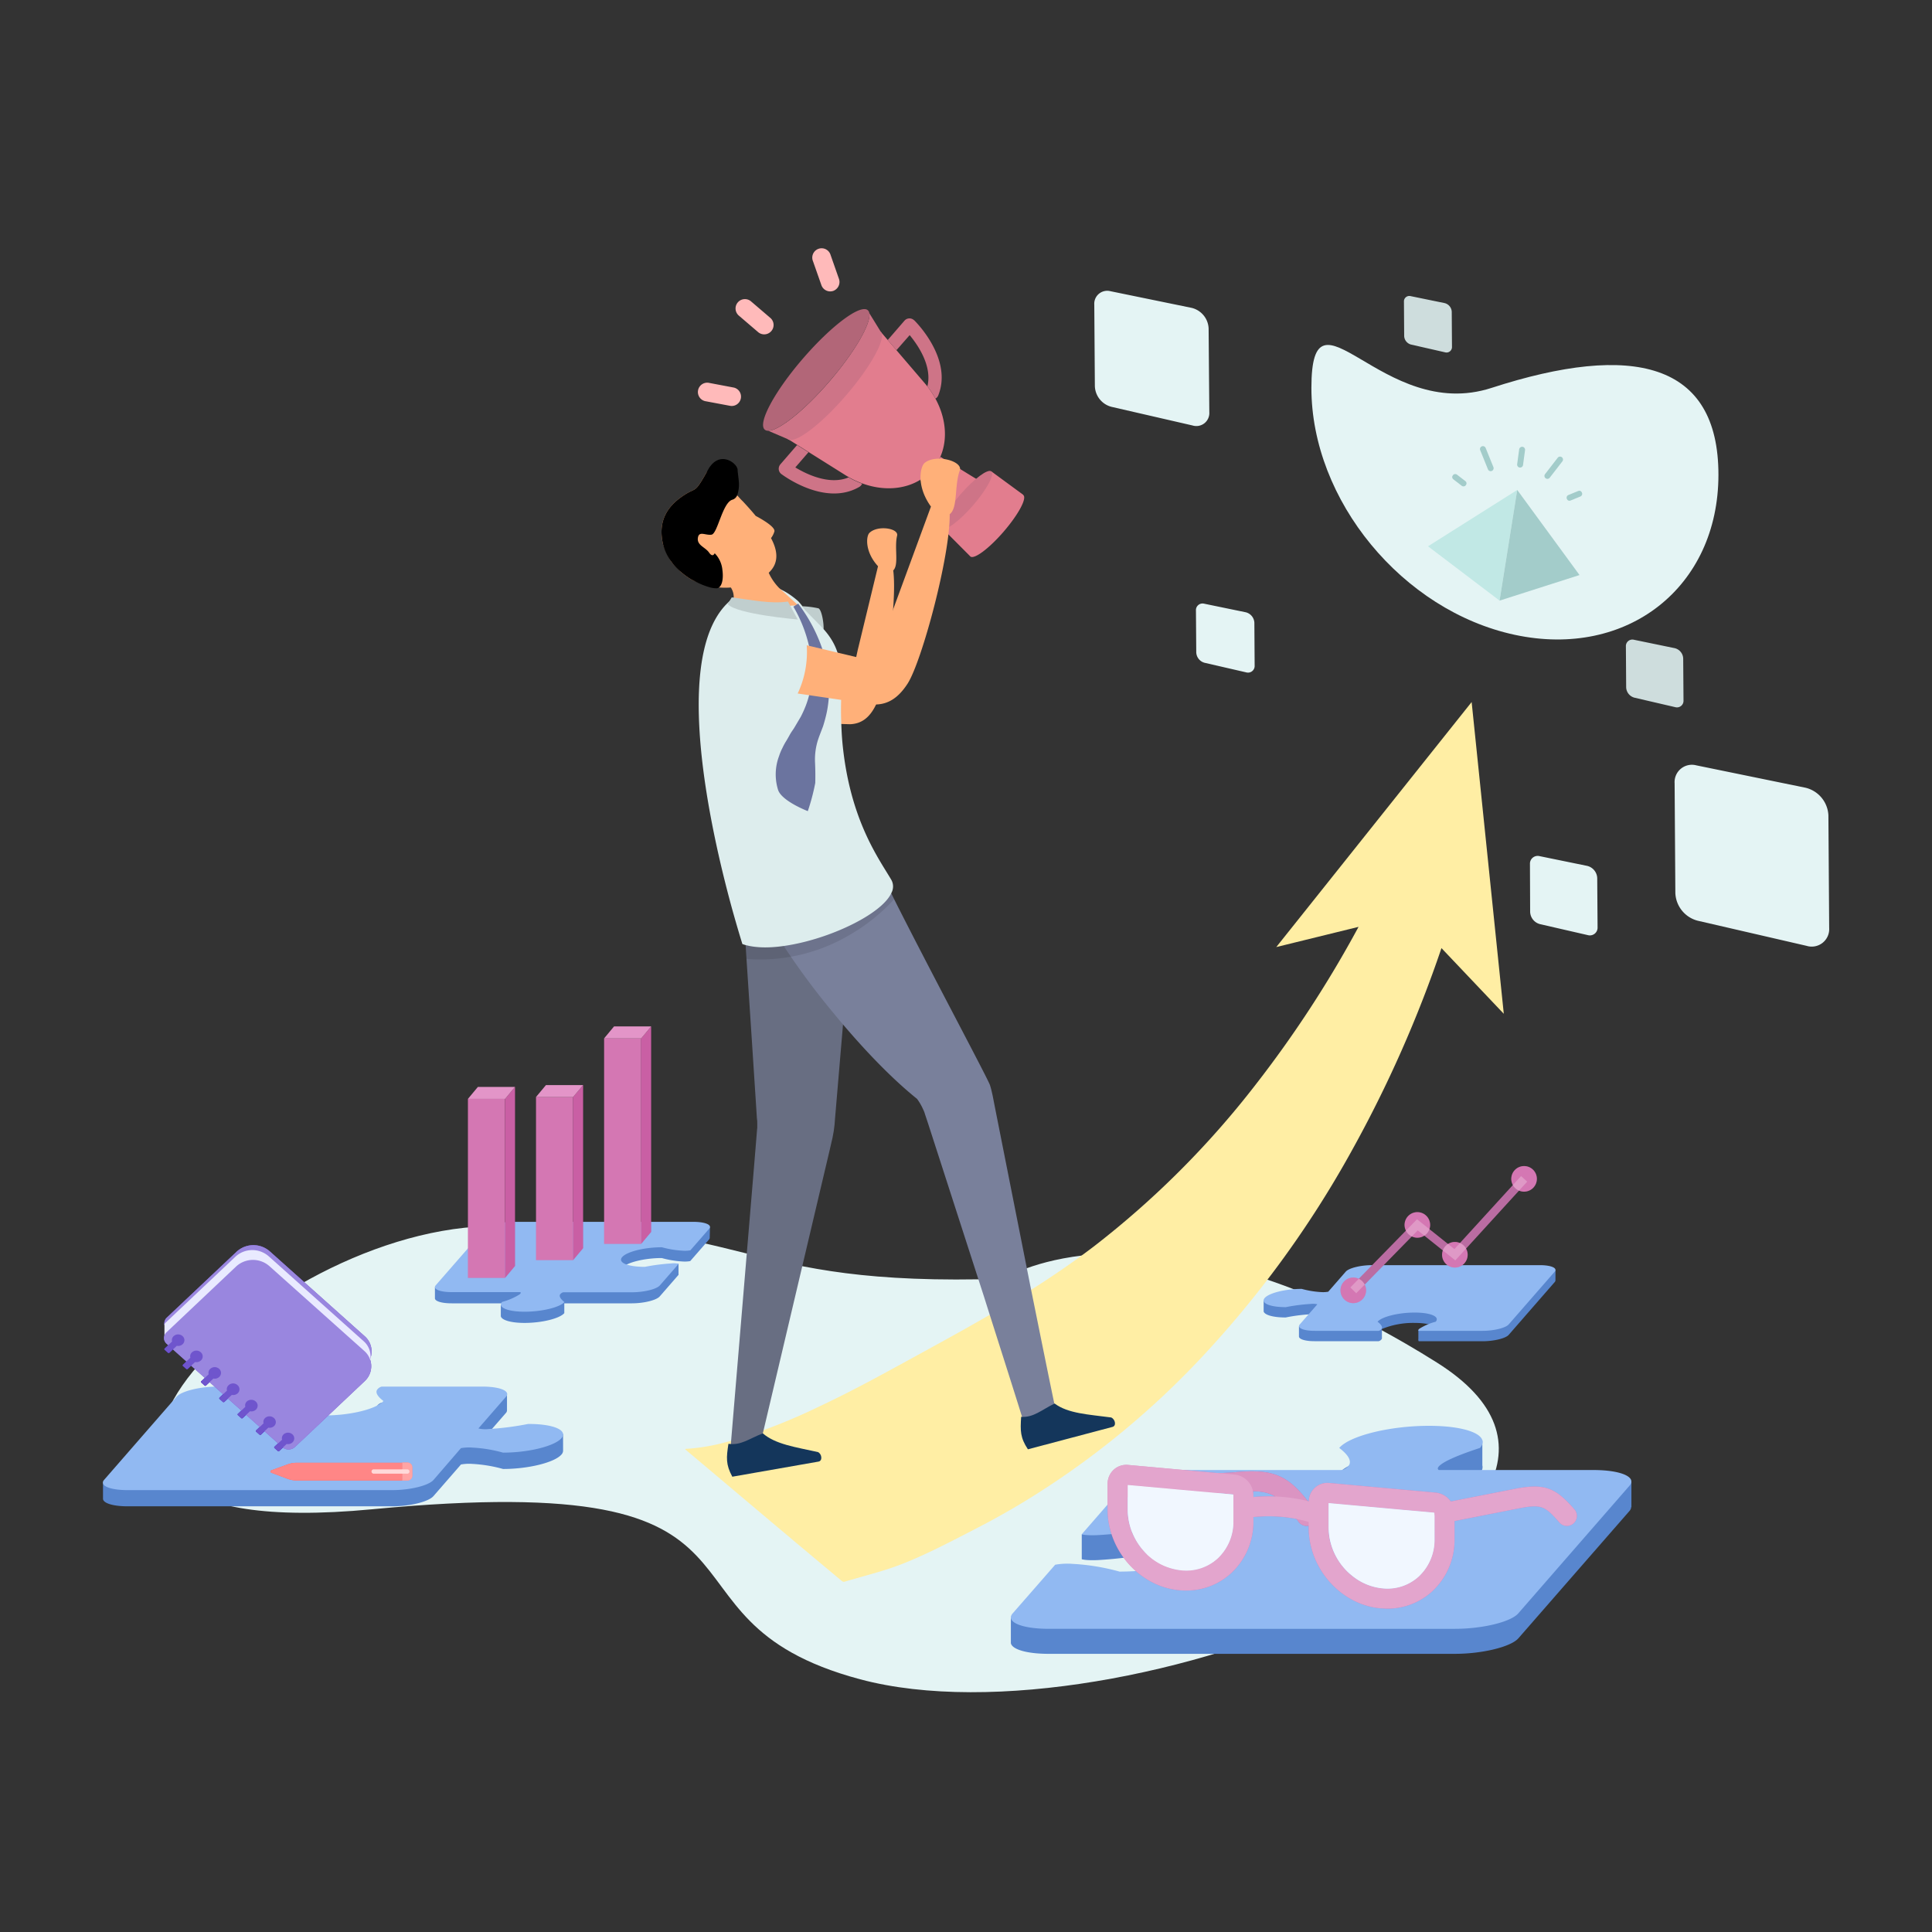 <svg id="Layer_1" data-name="Layer 1" xmlns="http://www.w3.org/2000/svg" viewBox="0 0 500 500"><rect x="0" y="0" width="500" height="500" fill="#333333" stroke="none"/><defs><style>.cls-1{fill:#e4f4f4;}.cls-2{fill:#5886ce;}.cls-3{fill:#91b9f2;}.cls-4{fill:#c64a9a;}.cls-5{fill:#b72985;}.cls-6{fill:#d972b5;}.cls-7{opacity:0.25;}.cls-8{fill:#fff;}.cls-9{fill:#a33b83;}.cls-10{fill:#e3eeff;}.cls-11{opacity:0.5;}.cls-12{fill:#775dd4;}.cls-13{fill:#e1e3ff;}.cls-14{fill:#ff5e5d;}.cls-15{fill:#ff8686;}.cls-16{fill:#fcc;}.cls-17{fill:#cedddd;}.cls-18{fill:#ffeea4;}.cls-19{fill:#ffb079;}.cls-20{fill:#c1e8e5;}.cls-21{fill:#a3ccca;}.cls-22{fill:#2b51ec;}.cls-23{fill:#83a7e1;}.cls-24{fill:#e27d8e;}.cls-25{fill:#c0cece;}.cls-26{fill:#ce7487;}.cls-27{fill:#b26678;}.cls-28{fill:#ffbaba;}.cls-29{fill:#686e82;}.cls-30{fill:#79809b;}.cls-31{fill:#ddeded;}.cls-32{fill:#14365b;}.cls-33{fill:#6b749f;}.cls-34{opacity:0.1;}.cls-35{fill:#3f1cbc;}</style></defs><title>Second_Fold</title><path class="cls-1" d="M222.61,434.6c-58.86-15.74-12-54.88-126.32-44C-13.08,401,64.9,319.08,126,317.35c70.23-2,62.86,15.88,133.8,13.58,0,0,7.83-5.05,23.25-6.3,17.39-1.4,44.45,2.05,80.76,23.12,2.65,1.53,5.33,3.16,8.08,4.89C436.16,393.1,290.5,452.73,222.61,434.6Z"/><path class="cls-2" d="M183.74,317.45l-2.08,1.76a13.35,13.35,0,0,0-2.26-.18H132.8c-3.15,0-6.41.8-7.26,1.79l-11.08,12.72-1.9-.5V336h0c0,.75,1.72,1.3,4.33,1.3h15.14l-2.42.47v2.85h0c.17,1,2.56,1.75,6.15,1.75,4.47,0,9.06-1.13,10.28-2.53v-2.54h17.45c3.14,0,6.39-.8,7.25-1.79l4.86-5.58V327l-2.62.47-.81,2.4c-1.27.13-3,.36-5.33.78-4.47,0-7.08-1.13-5.86-2.53s5.81-2.54,10.28-2.54a25.43,25.43,0,0,0,5.37.89,7.93,7.93,0,0,0,2-.1l4.86-5.58a.72.72,0,0,0,.19-.45h0Zm-49.3,20.42a7.93,7.93,0,0,1-1.83.95v-1.56h2S135,337.42,134.44,337.87Z"/><path class="cls-3" d="M135.79,339.47c-4.46,0-7.08-1.13-5.86-2.53a16.55,16.55,0,0,0,4.51-1.93c.58-.45.21-.61.21-.61H116.92c-3.15,0-5-.8-4.14-1.79L125.54,318c.85-1,4.11-1.79,7.26-1.79h46.6c3.13,0,5,.8,4.13,1.79l-4.86,5.58a7.93,7.93,0,0,1-2,.1,25.43,25.43,0,0,1-5.37-.89c-4.47,0-9.06,1.13-10.28,2.54s1.39,2.53,5.86,2.53a52.29,52.29,0,0,1,6.92-.89,5.28,5.28,0,0,1,1.84.1l-4.86,5.58c-.86,1-4.11,1.79-7.25,1.79H145.77a1.39,1.39,0,0,0-.85.61c-.19.39,0,1,1.15,1.93C144.85,338.34,140.26,339.47,135.79,339.47Z"/><rect class="cls-4" x="156.35" y="268.73" width="9.59" height="53.18"/><polygon class="cls-5" points="165.94 321.9 168.51 318.82 168.51 265.64 165.94 268.73 165.94 321.9"/><polygon class="cls-6" points="158.92 265.64 156.35 268.73 165.94 268.73 168.51 265.64 158.92 265.64"/><rect class="cls-4" x="138.73" y="283.9" width="9.59" height="42.21"/><polygon class="cls-5" points="148.32 326.11 150.9 323.03 150.9 280.82 148.32 283.9 148.32 326.11"/><polygon class="cls-6" points="141.3 280.82 138.73 283.9 148.32 283.9 150.9 280.82 141.3 280.82"/><rect class="cls-4" x="121.11" y="284.39" width="9.59" height="46.32"/><polygon class="cls-5" points="130.71 330.71 133.28 327.63 133.28 281.3 130.71 284.39 130.71 330.71"/><polygon class="cls-6" points="123.68 281.3 121.11 284.39 130.71 284.39 133.28 281.3 123.68 281.3"/><g class="cls-7"><rect class="cls-8" x="156.35" y="268.73" width="9.59" height="53.18"/><polygon class="cls-8" points="165.94 321.9 168.51 318.82 168.51 265.64 165.94 268.73 165.94 321.9"/><polygon class="cls-8" points="158.92 265.64 156.35 268.73 165.94 268.73 168.51 265.64 158.92 265.64"/><rect class="cls-8" x="138.73" y="283.9" width="9.59" height="42.21"/><polygon class="cls-8" points="148.32 326.11 150.9 323.03 150.9 280.82 148.32 283.9 148.32 326.11"/><polygon class="cls-8" points="141.3 280.82 138.73 283.9 148.32 283.9 150.9 280.82 141.3 280.82"/><rect class="cls-8" x="121.11" y="284.39" width="9.59" height="46.32"/><polygon class="cls-8" points="130.71 330.71 133.28 327.63 133.28 281.3 130.71 284.39 130.71 330.71"/><polygon class="cls-8" points="123.68 281.3 121.11 284.39 130.71 284.39 133.28 281.3 123.68 281.3"/></g><path class="cls-2" d="M402.56,328.68h-2.35l-.3,1.48c-.43,0-.88-.07-1.39-.07H355.07c-2.94,0-6,.75-6.78,1.67l-4.53,5.2a7.21,7.21,0,0,1-1.87.09,23.24,23.24,0,0,1-5-.83,25.11,25.11,0,0,0-6.11.75l-.21-.69-3.54.29v2.85h0c.28.9,2.46,1.54,5.7,1.54a45.56,45.56,0,0,1,6.45-.83,4.91,4.91,0,0,1,1.72.09l-2.52,2.88-2.21.13v2.65h0c0,.7,1.6,1.22,4,1.22H356.8a1.3,1.3,0,0,0,.79-.57.58.58,0,0,0,.05-.14h0a.81.81,0,0,0,0-.27v-2.18a21.25,21.25,0,0,1,8.46-1.57c2.53,0,4.42.39,5.26,1l-4.29.9v2.28a.8.8,0,0,0,.09.56h16.55c2.93,0,6-.75,6.76-1.67l11.9-13.66a.74.74,0,0,0,.18-.38h0Z"/><path class="cls-3" d="M327.3,335.92c1.14-1.31,5.42-2.36,9.58-2.36a23.89,23.89,0,0,0,5,.83,7.41,7.41,0,0,0,1.87-.1l4.53-5.19c.81-.93,3.84-1.68,6.78-1.68h43.45c2.92,0,4.65.75,3.85,1.68l-11.9,13.65c-.8.92-3.83,1.67-6.76,1.67H367.16s-.34-.15.2-.56a14.93,14.93,0,0,1,4.2-1.8c1.14-1.31-1.3-2.37-5.46-2.37s-8.44,1.06-9.59,2.37c1.13.86,1.26,1.43,1.08,1.8a1.33,1.33,0,0,1-.8.56H340.26c-2.94,0-4.67-.75-3.87-1.67l4.54-5.2a4.91,4.91,0,0,0-1.72-.09,47.17,47.17,0,0,0-6.45.83C328.6,338.29,326.16,337.23,327.3,335.92Z"/><polygon class="cls-9" points="350.99 334.68 349.47 333.19 366.73 315.55 376.4 323.27 393.65 304.37 395.23 305.81 376.63 326.18 366.91 318.42 350.99 334.68"/><path class="cls-4" d="M370.12,317a3.31,3.31,0,1,1-3.3-3.3A3.31,3.31,0,0,1,370.12,317Z"/><path class="cls-4" d="M353.54,333.94a3.31,3.31,0,1,1-3.31-3.31A3.31,3.31,0,0,1,353.54,333.94Z"/><path class="cls-4" d="M379.83,324.73a3.31,3.31,0,1,1-3.31-3.31A3.31,3.31,0,0,1,379.83,324.73Z"/><path class="cls-4" d="M397.74,305.09a3.31,3.31,0,1,1-3.3-3.31A3.3,3.3,0,0,1,397.74,305.09Z"/><g class="cls-7"><polygon class="cls-8" points="350.99 334.68 349.47 333.19 366.73 315.55 376.4 323.27 393.65 304.37 395.23 305.81 376.63 326.18 366.91 318.42 350.99 334.68"/></g><g class="cls-7"><path class="cls-8" d="M370.12,317a3.31,3.31,0,1,1-3.3-3.3A3.31,3.31,0,0,1,370.12,317Z"/></g><g class="cls-7"><path class="cls-8" d="M353.54,333.94a3.31,3.31,0,1,1-3.31-3.31A3.31,3.31,0,0,1,353.54,333.94Z"/></g><g class="cls-7"><path class="cls-8" d="M379.83,324.73a3.31,3.31,0,1,1-3.31-3.31A3.31,3.31,0,0,1,379.83,324.73Z"/></g><g class="cls-7"><path class="cls-8" d="M397.74,305.09a3.31,3.31,0,1,1-3.3-3.31A3.3,3.3,0,0,1,397.74,305.09Z"/></g><path class="cls-2" d="M415.12,382.5V387c-.85-.06-1.76-.1-2.74-.1h-40s-.84-.36.47-1.37c1.09-.88,3.82-2.26,10.18-4.36a2,2,0,0,0,.6-1.94h0V372.8l-9,.5v2.38a48,48,0,0,0-4.83-.23c-10.08,0-20.44,2.56-23.2,5.72,2.73,2.1,3,3.48,2.59,4.36a3.09,3.09,0,0,1-1.91,1.37h-40c-7.08,0-14.42,1.81-16.37,4.05l-3.24,3.72-7.71,2.4v6.45s.84.36,4.15.23a114.41,114.41,0,0,0,15.61-2c10.07,0,16,2.56,13.22,5.72s-13.12,5.73-23.19,5.73a56.19,56.19,0,0,0-12.12-2,18.09,18.09,0,0,0-4.54.23L267.29,418c-2.1.26-5.68.79-5.68.79v6.46h0c.3,1.6,4.1,2.76,9.77,2.76H376.55c7.11,0,14.45-1.81,16.39-4l28.79-33a1.58,1.58,0,0,0,.42-1h.06v-6.44Z"/><path class="cls-3" d="M369.8,369c10.07,0,16,2.55,13.22,5.72-6.36,2.09-9.09,3.48-10.18,4.36-1.31,1-.47,1.36-.47,1.36h40c7.11,0,11.3,1.82,9.35,4.05l-28.79,33.05c-1.94,2.23-9.28,4-16.39,4H271.41c-7.08,0-11.26-1.81-9.33-4l11-12.59a17.88,17.88,0,0,1,4.54-.22,56.67,56.67,0,0,1,12.12,2c10.07,0,20.43-2.55,23.19-5.72s-3.15-5.72-13.22-5.72a113.85,113.85,0,0,1-15.61,2c-3.31.14-4.15-.22-4.15-.22l10.95-12.58c1.95-2.23,9.29-4.05,16.37-4.05h40a3.14,3.14,0,0,0,1.92-1.36c.43-.88.13-2.27-2.6-4.36C349.36,371.55,359.72,369,369.8,369Z"/><path class="cls-5" d="M338.17,394.91a2.58,2.58,0,0,1-2.09-1.06c-5.42-7.42-7.17-8.64-17-7.6l-29.41,1.32a2.58,2.58,0,0,1-.24-5.16l29.26-1.31c11.71-1.25,15.13.94,21.53,9.71a2.57,2.57,0,0,1-2.08,4.1Z"/><path class="cls-4" d="M371.58,386.29,344,383.79a4.84,4.84,0,0,0-5.3,4.75,42.88,42.88,0,0,0-14.32-1.12V387a5.42,5.42,0,0,0-4.85-5.38l-27.59-2.5a4.84,4.84,0,0,0-3.71,1.24,5,5,0,0,0-1.59,3.7v6.61c0,10.59,8.35,20,18.63,20.89.57.05,1.13.07,1.68.07a17.09,17.09,0,0,0,11.65-4.47,18.06,18.06,0,0,0,5.78-13.54v-1a37.43,37.43,0,0,1,14.3,1.25v1.48c0,10.59,8.36,20,18.65,20.89.57,0,1.12.07,1.68.07a17.11,17.11,0,0,0,11.65-4.47,18.09,18.09,0,0,0,5.77-13.54v-6.62A5.4,5.4,0,0,0,371.58,386.29Zm-52.37,7.29a13,13,0,0,1-4.09,9.73,12.06,12.06,0,0,1-9.38,3.06c-7.69-.69-13.95-7.76-13.95-15.74v-6.37l27.27,2.46a.31.31,0,0,1,.15.24Zm52.06,4.71a13,13,0,0,1-4.1,9.73,12,12,0,0,1-9.37,3.06c-7.7-.69-14-7.76-14-15.74V389l27.27,2.46a.29.29,0,0,1,.16.24Z"/><path class="cls-10" d="M371.27,391.67v6.62a13,13,0,0,1-4.1,9.73,12,12,0,0,1-9.37,3.06,14.64,14.64,0,0,1-7.53-3,16.14,16.14,0,0,1-6.43-12.76V389l17.9,1.62,9.37.84A.29.29,0,0,1,371.27,391.67Z"/><path class="cls-10" d="M319.21,387v6.62a13,13,0,0,1-4.09,9.73,12.06,12.06,0,0,1-9.38,3.06,15.07,15.07,0,0,1-9.9-5.18,16.1,16.1,0,0,1-4-10.56v-6.37l14.28,1.29,13,1.17A.31.31,0,0,1,319.21,387Z"/><path class="cls-4" d="M405.52,394.91a2.59,2.59,0,0,1-1.94-.88c-3.73-4.27-4.65-4.81-10.52-3.66l-18.71,3.69a2.58,2.58,0,0,1-1-5.07l18.71-3.68c7.9-1.56,10.65-.12,15.41,5.32a2.59,2.59,0,0,1-2,4.28Z"/><g class="cls-11"><path class="cls-8" d="M338.17,394.91a2.58,2.58,0,0,1-2.09-1.06c-5.42-7.42-7.17-8.64-17-7.6l-29.41,1.32a2.58,2.58,0,0,1-.24-5.16l29.26-1.31c11.71-1.25,15.13.94,21.53,9.71a2.57,2.57,0,0,1-2.08,4.1Z"/><path class="cls-8" d="M371.58,386.29,344,383.79a4.84,4.84,0,0,0-5.3,4.75,42.88,42.88,0,0,0-14.32-1.12V387a5.42,5.42,0,0,0-4.85-5.38l-27.59-2.5a4.84,4.84,0,0,0-3.71,1.24,5,5,0,0,0-1.59,3.7v6.61c0,10.59,8.35,20,18.63,20.89.57.05,1.13.07,1.68.07a17.09,17.09,0,0,0,11.65-4.47,18.06,18.06,0,0,0,5.78-13.54v-1a37.43,37.43,0,0,1,14.3,1.25v1.48c0,10.59,8.36,20,18.65,20.89.57,0,1.12.07,1.68.07a17.11,17.11,0,0,0,11.65-4.47,18.09,18.09,0,0,0,5.77-13.54v-6.62A5.4,5.4,0,0,0,371.58,386.29Zm-52.37,7.29a13,13,0,0,1-4.09,9.73,12.06,12.06,0,0,1-9.38,3.06c-7.69-.69-13.95-7.76-13.95-15.74v-6.37l27.27,2.46a.31.31,0,0,1,.15.24Zm52.06,4.71a13,13,0,0,1-4.1,9.73,12,12,0,0,1-9.37,3.06c-7.7-.69-14-7.76-14-15.74V389l27.27,2.46a.29.29,0,0,1,.16.24Z"/><path class="cls-8" d="M371.27,391.67v6.62a13,13,0,0,1-4.1,9.73,12,12,0,0,1-9.37,3.06,14.64,14.64,0,0,1-7.53-3,16.14,16.14,0,0,1-6.43-12.76V389l17.9,1.62,9.37.84A.29.29,0,0,1,371.27,391.67Z"/><path class="cls-8" d="M319.21,387v6.62a13,13,0,0,1-4.09,9.73,12.06,12.06,0,0,1-9.38,3.06,15.07,15.07,0,0,1-9.9-5.18,16.1,16.1,0,0,1-4-10.56v-6.37l14.28,1.29,13,1.17A.31.31,0,0,1,319.21,387Z"/><path class="cls-8" d="M405.52,394.91a2.59,2.59,0,0,1-1.94-.88c-3.73-4.27-4.65-4.81-10.52-3.66l-18.71,3.69a2.58,2.58,0,0,1-1-5.07l18.71-3.68c7.9-1.56,10.65-.12,15.41,5.32a2.59,2.59,0,0,1-2,4.28Z"/></g><path class="cls-2" d="M145.72,371.11l-4.55.19.18,1.74a28.71,28.71,0,0,0-4.67-.35A75.78,75.78,0,0,1,126.51,374a7.57,7.57,0,0,1-2.7-.15l7.14-8.2a1,1,0,0,0,.26-.71h0v-4.2l-5-1.21-.2,3.54c-.4,0-.81-.05-1.25-.05H98.79a2,2,0,0,0-1.24.89c-.29.58-.09,1.48,1.69,2.84-1.8,2.07-8.55,3.73-15.11,3.73s-10.41-1.66-8.61-3.73c4.14-1.36,5.92-2.26,6.63-2.84.48-.37.51-.6.45-.74h0v-4.12l-9.83,3.38s.16.26.39.59H56.38c-4.61,0-9.4,1.18-10.66,2.63l-15.4,17.69-3.66.57v3.92h0c-.06,1.14,2.46,2,6.35,2h68.48c4.63,0,9.41-1.18,10.68-2.63l7.13-8.19a11.49,11.49,0,0,1,3-.15,36.91,36.91,0,0,1,7.89,1.31c6.56,0,13.31-1.67,15.11-3.73a1.53,1.53,0,0,0,.43-1h0Z"/><path class="cls-3" d="M145.29,372.22c-1.8,2.06-8.55,3.72-15.11,3.72a36.11,36.11,0,0,0-7.89-1.3,11.89,11.89,0,0,0-3,.14L112.2,383c-1.27,1.46-6,2.64-10.68,2.64H33c-4.61,0-7.34-1.18-6.07-2.64l18.75-21.52c1.26-1.45,6.05-2.63,10.66-2.63H82.45s.55.24-.3.89-2.49,1.48-6.63,2.84c-1.8,2.06,2,3.73,8.61,3.73s13.31-1.67,15.11-3.73c-1.78-1.36-2-2.27-1.69-2.84a2,2,0,0,1,1.24-.89h26.06c4.63,0,7.36,1.18,6.1,2.63l-7.14,8.2a7.94,7.94,0,0,0,2.7.15,75.51,75.51,0,0,0,10.16-1.31C143.24,368.49,147.08,370.15,145.29,372.22Z"/><path class="cls-12" d="M94.51,353.57l-18.1,17.11a2.47,2.47,0,0,1-3.29,0L43.24,344a2,2,0,0,1-.07-3l18.11-17.1a6.41,6.41,0,0,1,8.54-.05l24.5,21.91A5.23,5.23,0,0,1,94.51,353.57Z"/><path class="cls-13" d="M61,325.16l-16.82,15.9h0l-1.27,1.2a2,2,0,0,0-.33.39v3l.36-.36L72.82,372a2.46,2.46,0,0,0,3.28,0l18.11-17.11A5.24,5.24,0,0,0,94,347l-24.5-21.91A6.43,6.43,0,0,0,61,325.16Z"/><path class="cls-12" d="M94.43,357.39l-18.11,17.1a2.47,2.47,0,0,1-3.29,0L43.16,347.8a2,2,0,0,1-.07-3l18.1-17.11a6.43,6.43,0,0,1,8.55,0l24.5,21.9A5.25,5.25,0,0,1,94.43,357.39Z"/><path class="cls-14" d="M104.12,383.13H76.79a6.77,6.77,0,0,1-2.39-.43l-4.12-1.54a.34.34,0,0,1,0-.66L74.4,379a7,7,0,0,1,2.39-.43h27.33Z"/><path class="cls-15" d="M104.12,378.52h1.36a1.21,1.21,0,0,1,1.21,1.21v2.2a1.21,1.21,0,0,1-1.21,1.21h-1.36a0,0,0,0,1,0,0v-4.61A0,0,0,0,1,104.12,378.52Z"/><path class="cls-16" d="M105.4,381.39H96.72a.57.57,0,0,1-.57-.56h0a.57.57,0,0,1,.57-.57h8.68a.57.57,0,0,1,.57.57h0A.57.57,0,0,1,105.4,381.39Z"/><path class="cls-1" d="M444.73,122.86c0,29.09-23.58,47.65-52.67,41.44s-52.67-34.82-52.67-63.91,18.31,9.17,46.61,0C422.59,88.53,444.73,93.77,444.73,122.86Z"/><path class="cls-1" d="M287.62,105.28l21,4.83a3.36,3.36,0,0,0,4.35-3.42L312.79,85a5.74,5.74,0,0,0-4.42-5.33l-21-4.31a3.35,3.35,0,0,0-4.17,3.46l.15,21.12A5.73,5.73,0,0,0,287.62,105.28Z"/><path class="cls-1" d="M311.75,171.53,322.48,174a1.72,1.72,0,0,0,2.22-1.75l-.07-11.08a2.93,2.93,0,0,0-2.26-2.72l-10.72-2.21a1.71,1.71,0,0,0-2.14,1.77l.08,10.81A2.91,2.91,0,0,0,311.75,171.53Z"/><path class="cls-17" d="M365.17,89.17l8.78,2a1.41,1.41,0,0,0,1.82-1.43l-.06-9.07a2.42,2.42,0,0,0-1.85-2.23l-8.77-1.8a1.4,1.4,0,0,0-1.75,1.45L363.4,87A2.39,2.39,0,0,0,365.17,89.17Z"/><path class="cls-1" d="M439.32,238.27l28.21,6.51a4.53,4.53,0,0,0,5.86-4.61l-.2-29.13a7.73,7.73,0,0,0-5.94-7.18L439,198.07a4.48,4.48,0,0,0-5.61,4.65l.19,28.42A7.72,7.72,0,0,0,439.32,238.27Z"/><path class="cls-17" d="M423,180.56,433.5,183a1.7,1.7,0,0,0,2.19-1.72l-.08-10.87a2.86,2.86,0,0,0-2.22-2.67l-10.52-2.17a1.68,1.68,0,0,0-2.09,1.74l.07,10.6A2.88,2.88,0,0,0,423,180.56Z"/><path class="cls-1" d="M398.53,239.16,410.89,242a2,2,0,0,0,2.56-2l-.09-12.76a3.39,3.39,0,0,0-2.6-3.15l-12.35-2.53a2,2,0,0,0-2.46,2L396,236A3.4,3.4,0,0,0,398.53,239.16Z"/><path class="cls-18" d="M389.18,262.37l-16.13-17A318.49,318.49,0,0,1,350,297.5a267.06,267.06,0,0,1-40,54.82,218.7,218.7,0,0,1-47,37.54c-.85.51-1.72,1-2.58,1.49q-3.27,1.88-6.63,3.62c-5,2.61-8.86,4.58-12,6.11l-2.8,1.31c-8.12,3.74-11.36,4.31-20.4,6.94a.75.75,0,0,1-.69-.14L205.71,399l-2.22-1.88-2.21-1.85L188,384.08l-2.21-1.87-8.46-7.12s0-.11,0-.11a51.3,51.3,0,0,0,10.31-1.69q1.64-.39,3.3-.9a152.57,152.57,0,0,0,20.58-8.15l2.78-1.33c8.3-4,16-8.3,21.91-11.52,16-8.79,31.47-17.09,46.82-28.77a232.78,232.78,0,0,0,41.76-41.7,293.13,293.13,0,0,0,26.8-41.05L330.3,245.1l50.56-63.41Z"/><path class="cls-19" d="M232.17,138.63c-.76,3.15.52,7.51-1,9,1.08,8.4-2.16,30-4.49,34.8-1.6,3.27-3.7,4.9-6.73,5l-15-.46a19.64,19.64,0,0,0,.69-9.85l13.86,1.65.7-2.37,1.77-8.13,5.26-21.73h0c-3.46-3.77-3.09-7.79-2.22-8.63C227.14,135.83,232.63,136.71,232.17,138.63Z"/><polygon class="cls-20" points="369.57 141.38 392.66 126.8 388.09 155.44 369.57 141.38"/><polygon class="cls-21" points="392.66 126.8 408.78 148.82 388.09 155.44 392.66 126.8"/><path class="cls-21" d="M393.3,121h0a.77.77,0,0,1-.66-.86l.52-3.85a.78.78,0,0,1,.86-.66h0a.77.77,0,0,1,.66.86l-.52,3.86A.77.77,0,0,1,393.3,121Z"/><path class="cls-21" d="M386.08,121.88h0a.76.76,0,0,1-1-.42l-2-4.94a.75.75,0,0,1,.41-1h0a.76.76,0,0,1,1,.42l2,4.94A.77.77,0,0,1,386.08,121.88Z"/><rect class="cls-21" x="376.9" y="122.16" width="1.53" height="4.21" rx="0.68" transform="translate(48.33 346.99) rotate(-52.28)"/><path class="cls-21" d="M400,123.77h0a.76.76,0,0,0,1.07-.14l3.27-4.23a.76.76,0,0,0-.13-1.07h0a.77.77,0,0,0-1.08.14l-3.27,4.23A.76.76,0,0,0,400,123.77Z"/><rect class="cls-21" x="406.72" y="126.2" width="1.53" height="4.21" rx="0.68" transform="translate(443.44 553.99) rotate(-112.31)"/><path class="cls-22" d="M212.88,178.21l.06.53-1.16.65-2.54-.74.11-1.05a1.9,1.9,0,0,0,.54-.08c1.49,0,1.73-.39,1.41-.88C211.83,177.12,212.39,177.71,212.88,178.21Z"/><path class="cls-23" d="M213.43,178.66c-1.09-.9-2.11-1.63-2.8-2.15l-2.54-2.41s3.86,1.66,4.06,2.09S213.43,178.66,213.43,178.66Z"/><path class="cls-24" d="M254.27,124.91a34.11,34.11,0,0,1-3.58,4.87A34.69,34.69,0,0,1,246.4,134l-2.25-2.68-6-7.1a13.37,13.37,0,0,0,5.22-6l7.89,4.87Z"/><path class="cls-24" d="M227.86,85.78l1.88,2.2L232,90.63l7.35,8.58c.21.24.42.5.62.75a23.72,23.72,0,0,1,2.12,3.21c2.74,5,3.22,10.56,1.29,15a13,13,0,0,1-5.21,6c-4.15,2.56-9.69,2.9-15.06.92a22,22,0,0,1-3.49-1.63c-.28-.16-.56-.32-.84-.5l-9.56-6-2.95-1.86-2.46-1.54a2.68,2.68,0,0,0,2.3-.91l21.17-24.54A2.63,2.63,0,0,0,227.86,85.78Z"/><path class="cls-25" d="M213.14,162.83c.09-1.54-.48-5-1.31-5.39a23.12,23.12,0,0,0-4.17-.54l2.29,3.85Z"/><path class="cls-24" d="M264.83,128.12c1,.84-1.3,5.08-5.09,9.47s-7.65,7.26-8.62,6.42a.34.34,0,0,1-.08-.09l-7.17-7.2L256.56,122l8.18,6A.31.31,0,0,1,264.83,128.12Z"/><path class="cls-26" d="M256.57,122c.9.78-1.21,4.7-4.72,8.76s-7.07,6.72-8,5.95,1.21-4.7,4.72-8.76S255.66,121.24,256.57,122Z"/><path class="cls-26" d="M236.57,82.86c.42.4,10.05,10,6.25,19.47a1.54,1.54,0,0,1-.3.49,1.57,1.57,0,0,1-.42.35A23.72,23.72,0,0,0,240,100c1.33-5.28-2.51-10.78-4.58-13.27L232,90.63,229.74,88l4.33-5a1.71,1.71,0,0,1,2.5-.11Z"/><path class="cls-26" d="M223.12,125.17a1.78,1.78,0,0,1-.73.84c-8.87,5.15-19.72-3-20.18-3.33a1.72,1.72,0,0,1-.67-1.19,1.78,1.78,0,0,1,.41-1.31l4.33-5,2.95,1.86-3.4,3.93c2.77,1.68,8.77,4.67,13.8,2.58A22,22,0,0,0,223.12,125.17Z"/><path class="cls-26" d="M218.92,102.37c-6.63,7.7-13.4,12.73-15.11,11.25l-5-2.14c2.76,0,9.38-5.24,15.88-12.8S225.41,83.79,225,81.08l2.89,4.69C229.56,87.24,225.56,94.68,218.92,102.37Z"/><path class="cls-27" d="M214.66,98.68c-6.5,7.56-13.12,12.8-15.88,12.8h0a1.24,1.24,0,0,1-.86-.29c-1.9-1.64,2.53-9.89,9.9-18.42s14.88-14.13,16.76-12.49a1.29,1.29,0,0,1,.41.8C225.41,83.79,221.2,91.13,214.66,98.68Z"/><path class="cls-28" d="M199.61,85.69a2.42,2.42,0,0,1-3.41.26l-5-4.28A2.41,2.41,0,1,1,194.37,78l5,4.28A2.41,2.41,0,0,1,199.61,85.69Z"/><path class="cls-28" d="M191.19,104.22a2.38,2.38,0,0,1-2.28.8l-6.45-1.21a2.42,2.42,0,0,1,.89-4.75l6.45,1.22a2.4,2.4,0,0,1,1.93,2.82A2.35,2.35,0,0,1,191.19,104.22Z"/><path class="cls-28" d="M216.66,74.58a2.49,2.49,0,0,1-1,.7,2.42,2.42,0,0,1-3.08-1.48l-2.18-6.2a2.42,2.42,0,1,1,4.56-1.6l2.17,6.2A2.43,2.43,0,0,1,216.66,74.58Z"/><path class="cls-29" d="M222,220l-.33,3.86-1.31,15.46-.22,2.47-1.9,22.52-1.95,23-.19,2.24c-.06,1-.16,2.11-.32,3.13-.08.53-.17,1-.29,1.57l-.07.38-.07.28-.13.55-.5,2.18-2.07,8.77L196.1,376.56l-7.1-1.12,6-71.79.74-9,.18-2.25.06-.56v-.28l0-.16,0-.67c0-.46,0-.82-.1-1.36l-.14-2.25-1.17-18-1.38-21-.23-3.58-1.57-23.93Z"/><path class="cls-30" d="M274.21,369.73l-8.1,2.1c-3.72-12.06-7.61-24.08-11.41-36.13l-11.64-36.05-2.91-9-.75-2.25a6.36,6.36,0,0,0-.29-.84c-.1-.24-.21-.46-.31-.68a13.6,13.6,0,0,0-1.48-2.5c-7.57-6.09-15.34-14.55-21.74-22.35v0a189.56,189.56,0,0,1-12.92-17.47,12.38,12.38,0,0,1-1.55-2.91.15.15,0,0,1,0-.13l20.29-19.67,3.52-3.41c-.25.44,1.81,4.93,5,11.33.23.47.48.95.74,1.46,8.9,17.82,25.12,48.12,25.55,49.62.16.51.3,1,.43,1.57s.26,1.11.32,1.44l.45,2.32,1.84,9.29,7.37,37.17C269.13,345,271.6,357.38,274.21,369.73Z"/><path class="cls-31" d="M230.74,231c-3.31,7.64-28.06,17.11-38.61,13.32,0,0-1-3.18-2.46-8.37-5.66-20.39-17.62-71.73,1.87-82.27.74-.41,1.46-.84,2.23-1.21,4.8-2.31,9.25,0,12.81,3.12a19.28,19.28,0,0,1,1.84,2.36c2,2.09,3.71,3.74,4.72,4.86,5,5.59,4.67,10.77,4.55,18.29-.05,1.6-.06,3.3,0,5.13s.13,3.83.33,6c1.91,20.09,9.58,30.18,12.68,35.52A3.49,3.49,0,0,1,230.74,231Z"/><path class="cls-32" d="M188.52,373.65c-.55,3.59-.72,5.33,1,8.52l22.31-3.91c1.1-.19.87-2-.14-2.46-5.79-1.29-11-2-14.27-4.85C193.87,372.33,191.7,374.15,188.52,373.65Z"/><path class="cls-32" d="M264.27,366.68c-.23,3.63-.25,5.37,1.75,8.4l21.9-5.8c1.07-.29.69-2-.35-2.44-5.88-.79-11.14-1-14.64-3.61C269.5,364.91,267.48,366.9,264.27,366.68Z"/><path class="cls-19" d="M204.76,156.73a2.32,2.32,0,0,1-.7.11c-2.31.16-9.81.14-14.28-1.47l0,0s1-3.27-3.18-5.54c0,0,10.46-11,11.21-5.65a13.73,13.73,0,0,0,3.84,8,0,0,0,0,0,0,0h0c.07.05,3,2.73,4.17,3.77C206.8,156.88,207.21,156.7,204.76,156.73Z"/><path class="cls-19" d="M195.87,150.2a18.69,18.69,0,0,1-9.8,1.83,17.12,17.12,0,0,1-3.12-.55c-.44-.11-.85-.23-1.29-.37-.77-.27-1.54-.59-2.3-.94a.31.31,0,0,0-.1,0A19.42,19.42,0,0,1,176.2,148c-.67-.71-1.49-1.46-2.34-2.46,0-.05-.07-.07-.08-.12a18.93,18.93,0,0,1-2.23-4.76s0,0,0,0c-1.25-5.62,1-9.34,4.74-12,4.06-2.93,3.19-.38,6.6-6.46l.2-.14.09-.07s0,0,0,0a17.06,17.06,0,0,1,4.08,2.24c.51,0,1-.1,1.49-.16a17.77,17.77,0,0,1,1,2,14,14,0,0,1,.65,1.72,3.09,3.09,0,0,1,.35.38,1.21,1.21,0,0,1,.16.16c.44.49.89,1,1.35,1.43,1.16,1.25,2.29,2.5,3.31,3.75,2.11,1.13,5.19,3,4.83,4.08a5.62,5.62,0,0,1-.86,1.68C201.88,143.61,201.6,147.57,195.87,150.2Z"/><path d="M190.82,128.08a1.94,1.94,0,0,1-1.27,1.24c-2.59.72-3.83,8.81-5.41,9.05s-3.25-1.08-3.53.84,1.93,2.39,2.9,3.8,1.45.17,1.45.17a7.09,7.09,0,0,1,2,4.36c.27,1.94,0,3.86-.89,4.49a1.15,1.15,0,0,1-.51.22,6.45,6.45,0,0,1-1.9-.26,19.59,19.59,0,0,1-4.3-1.82.31.31,0,0,0-.1,0A19.42,19.42,0,0,1,176.2,148a15.63,15.63,0,0,1-2.34-2.46c0-.05-.07-.07-.08-.12a12.45,12.45,0,0,1-2.23-4.76s0,0,0,0c-1.25-5.62,1-9.34,4.74-12,4.06-2.93,3.19-.38,6.6-6.46.12-.2.23-.41.36-.64,2.92-5.24,7.56-1.7,7.64,0,0,.64.23,1.84.32,3.14A8.55,8.55,0,0,1,190.82,128.08Z"/><path class="cls-33" d="M206.57,156.22a41.53,41.53,0,0,1,6.63,12.9,35,35,0,0,1,1.33,7.4,31.12,31.12,0,0,1-.53,7.68,38.24,38.24,0,0,1-1,3.78l-.7,1.83-.34.9-.26.76a16.65,16.65,0,0,0-.76,6c.08,1.9.09,3.51.05,5.15a54.77,54.77,0,0,1-1.93,7.3s-6.68-2.56-7.68-5.45a13.45,13.45,0,0,1,.26-8.85,13.1,13.1,0,0,1,.83-2,16.2,16.2,0,0,1,1-1.85c.36-.58.68-1.17,1-1.75s.73-1.1,1.07-1.65l1.71-2.89a29.81,29.81,0,0,0,1.3-2.88,25,25,0,0,0,1.49-6.23,28,28,0,0,0-.16-6.59A36.28,36.28,0,0,0,205.33,157Z"/><path class="cls-19" d="M248.39,121.76c-1.44,3.92-.44,9.67-2.61,11.32.13,10.9-7.21,38.08-10.88,43.82-2.54,3.94-5.46,5.72-9.35,5.38l-19.11-2.8A25.19,25.19,0,0,0,208.78,167l17.47,4.15,1.25-2.93L231,158.1l9.93-27h0c-3.87-5.34-2.81-10.42-1.56-11.36C242.37,117.43,249.27,119.38,248.39,121.76Z"/><path class="cls-25" d="M203.92,155.68l2.52,4.64s-16-1.36-18.12-4l1.06-1.72C194.7,155.28,199.42,156.33,203.92,155.68Z"/><path class="cls-34" d="M231.41,232.71a48,48,0,0,1-11.31,9.12,45.73,45.73,0,0,1-15.83,5.84,44.25,44.25,0,0,1-11.11.49l-.23-3.58a24.42,24.42,0,0,0,9.62.29,60.31,60.31,0,0,0,17.77-5.51c5-2.45,8.94-5.36,10.27-8.06C230.85,231.76,231.13,232.22,231.41,232.71Z"/><path class="cls-35" d="M59.14,358.51a1.38,1.38,0,0,0-.4,1.38l-1.92,1.81a.24.24,0,0,0,0,.34l.86.77a.29.29,0,0,0,.37,0L60,361a1.74,1.74,0,0,0,1.5-.4,1.4,1.4,0,0,0,0-2.1A1.7,1.7,0,0,0,59.14,358.51Z"/><path class="cls-35" d="M54.4,354.27a1.4,1.4,0,0,0-.4,1.39l-1.91,1.81a.21.21,0,0,0,0,.33l.86.77a.25.25,0,0,0,.36,0l1.92-1.81a1.66,1.66,0,0,0,1.49-.4,1.4,1.4,0,0,0,0-2.1A1.71,1.71,0,0,0,54.4,354.27Z"/><path class="cls-35" d="M49.66,350a1.37,1.37,0,0,0-.39,1.38l-1.92,1.81a.23.23,0,0,0,0,.34l.86.77a.27.27,0,0,0,.36,0l1.92-1.81a1.74,1.74,0,0,0,1.5-.4,1.41,1.41,0,0,0,0-2.1A1.71,1.71,0,0,0,49.66,350Z"/><path class="cls-35" d="M44.93,345.8a1.4,1.4,0,0,0-.4,1.39L42.61,349a.23.23,0,0,0,0,.33l.86.77a.27.27,0,0,0,.37,0l1.92-1.81a1.67,1.67,0,0,0,1.49-.4,1.4,1.4,0,0,0,0-2.1A1.71,1.71,0,0,0,44.93,345.8Z"/><path class="cls-35" d="M66.21,364.83a1.68,1.68,0,0,1-1.5.4L62.79,367a.25.25,0,0,1-.36,0l-.86-.77a.22.22,0,0,1,0-.33l1.92-1.81a1.39,1.39,0,0,1,.39-1.39,1.72,1.72,0,0,1,2.29,0A1.41,1.41,0,0,1,66.21,364.83Z"/><path class="cls-35" d="M70.94,369.06a1.7,1.7,0,0,1-1.49.41l-1.92,1.81a.27.27,0,0,1-.36,0l-.87-.77a.23.23,0,0,1,0-.34l1.91-1.81a1.38,1.38,0,0,1,.4-1.38,1.7,1.7,0,0,1,2.28,0A1.39,1.39,0,0,1,70.94,369.06Z"/><path class="cls-35" d="M75.68,373.3a1.68,1.68,0,0,1-1.5.4l-1.91,1.81a.28.28,0,0,1-.37,0l-.86-.77a.22.22,0,0,1,0-.33L73,372.6a1.41,1.41,0,0,1,.39-1.39,1.72,1.72,0,0,1,2.29,0A1.4,1.4,0,0,1,75.68,373.3Z"/><path class="cls-12" d="M94.51,353.57l-18.1,17.11a2.47,2.47,0,0,1-3.29,0L43.24,344a2,2,0,0,1-.07-3l18.11-17.1a6.41,6.41,0,0,1,8.54-.05l24.5,21.91A5.23,5.23,0,0,1,94.51,353.57Z"/><path class="cls-13" d="M61,325.16l-16.82,15.9h0l-1.27,1.2a2,2,0,0,0-.33.39v3l.36-.36L72.82,372a2.46,2.46,0,0,0,3.28,0l18.11-17.11A5.24,5.24,0,0,0,94,347l-24.5-21.91A6.43,6.43,0,0,0,61,325.16Z"/><path class="cls-12" d="M94.43,357.39l-18.11,17.1a2.47,2.47,0,0,1-3.29,0L43.16,347.8a2,2,0,0,1-.07-3l18.1-17.11a6.43,6.43,0,0,1,8.55,0l24.5,21.9A5.25,5.25,0,0,1,94.43,357.39Z"/><path class="cls-14" d="M104.12,383.13H76.79a6.77,6.77,0,0,1-2.39-.43l-4.12-1.54a.34.34,0,0,1,0-.66L74.4,379a7,7,0,0,1,2.39-.43h27.33Z"/><path class="cls-15" d="M104.12,378.52h1.36a1.21,1.21,0,0,1,1.21,1.21v2.2a1.21,1.21,0,0,1-1.21,1.21h-1.36a0,0,0,0,1,0,0v-4.61A0,0,0,0,1,104.12,378.52Z"/><path class="cls-16" d="M105.4,381.39H96.72a.57.57,0,0,1-.57-.56h0a.57.57,0,0,1,.57-.57h8.68a.57.57,0,0,1,.57.57h0A.57.57,0,0,1,105.4,381.39Z"/><path class="cls-35" d="M59.14,358.51a1.38,1.38,0,0,0-.4,1.38l-1.92,1.81a.24.24,0,0,0,0,.34l.86.77a.29.29,0,0,0,.37,0L60,361a1.74,1.74,0,0,0,1.5-.4,1.4,1.4,0,0,0,0-2.1A1.7,1.7,0,0,0,59.14,358.51Z"/><path class="cls-35" d="M54.4,354.27a1.4,1.4,0,0,0-.4,1.39l-1.91,1.81a.21.21,0,0,0,0,.33l.86.77a.25.25,0,0,0,.36,0l1.92-1.81a1.66,1.66,0,0,0,1.49-.4,1.4,1.4,0,0,0,0-2.1A1.71,1.71,0,0,0,54.4,354.27Z"/><path class="cls-35" d="M49.66,350a1.37,1.37,0,0,0-.39,1.38l-1.92,1.81a.23.23,0,0,0,0,.34l.86.77a.27.27,0,0,0,.36,0l1.92-1.81a1.74,1.74,0,0,0,1.5-.4,1.41,1.41,0,0,0,0-2.1A1.71,1.71,0,0,0,49.66,350Z"/><path class="cls-35" d="M44.93,345.8a1.4,1.4,0,0,0-.4,1.39L42.61,349a.23.23,0,0,0,0,.33l.86.77a.27.27,0,0,0,.37,0l1.92-1.81a1.67,1.67,0,0,0,1.49-.4,1.4,1.4,0,0,0,0-2.1A1.71,1.71,0,0,0,44.93,345.8Z"/><path class="cls-35" d="M66.21,364.83a1.68,1.68,0,0,1-1.5.4L62.79,367a.25.25,0,0,1-.36,0l-.86-.77a.22.22,0,0,1,0-.33l1.92-1.81a1.39,1.39,0,0,1,.39-1.39,1.72,1.72,0,0,1,2.29,0A1.41,1.41,0,0,1,66.21,364.83Z"/><path class="cls-35" d="M70.94,369.06a1.7,1.7,0,0,1-1.49.41l-1.92,1.81a.27.27,0,0,1-.36,0l-.87-.77a.23.23,0,0,1,0-.34l1.91-1.81a1.38,1.38,0,0,1,.4-1.38,1.7,1.7,0,0,1,2.28,0A1.39,1.39,0,0,1,70.94,369.06Z"/><path class="cls-35" d="M75.68,373.3a1.68,1.68,0,0,1-1.5.4l-1.91,1.81a.28.28,0,0,1-.37,0l-.86-.77a.22.22,0,0,1,0-.33L73,372.6a1.41,1.41,0,0,1,.39-1.39,1.72,1.72,0,0,1,2.29,0A1.4,1.4,0,0,1,75.68,373.3Z"/><g class="cls-7"><path class="cls-8" d="M94.51,353.57l-18.1,17.11a2.47,2.47,0,0,1-3.29,0L43.24,344a2,2,0,0,1-.07-3l18.11-17.1a6.41,6.41,0,0,1,8.54-.05l24.5,21.91A5.23,5.23,0,0,1,94.51,353.57Z"/><path class="cls-8" d="M61,325.16l-16.82,15.9h0l-1.27,1.2a2,2,0,0,0-.33.39v3l.36-.36L72.82,372a2.46,2.46,0,0,0,3.28,0l18.11-17.11A5.24,5.24,0,0,0,94,347l-24.5-21.91A6.43,6.43,0,0,0,61,325.16Z"/><path class="cls-8" d="M94.43,357.39l-18.11,17.1a2.47,2.47,0,0,1-3.29,0L43.16,347.8a2,2,0,0,1-.07-3l18.1-17.11a6.43,6.43,0,0,1,8.55,0l24.5,21.9A5.25,5.25,0,0,1,94.43,357.39Z"/><path class="cls-8" d="M104.12,383.13H76.79a6.77,6.77,0,0,1-2.39-.43l-4.12-1.54a.34.34,0,0,1,0-.66L74.4,379a7,7,0,0,1,2.39-.43h27.33Z"/><path class="cls-8" d="M104.12,378.52h1.36a1.21,1.21,0,0,1,1.21,1.21v2.2a1.21,1.21,0,0,1-1.21,1.21h-1.36a0,0,0,0,1,0,0v-4.61A0,0,0,0,1,104.12,378.52Z"/><path class="cls-8" d="M105.4,381.39H96.72a.57.57,0,0,1-.57-.56h0a.57.57,0,0,1,.57-.57h8.68a.57.57,0,0,1,.57.57h0A.57.57,0,0,1,105.4,381.39Z"/><path class="cls-8" d="M59.14,358.51a1.38,1.38,0,0,0-.4,1.38l-1.92,1.81a.24.24,0,0,0,0,.34l.86.77a.29.29,0,0,0,.37,0L60,361a1.74,1.74,0,0,0,1.5-.4,1.4,1.4,0,0,0,0-2.1A1.7,1.7,0,0,0,59.14,358.51Z"/><path class="cls-8" d="M54.4,354.27a1.4,1.4,0,0,0-.4,1.39l-1.91,1.81a.21.21,0,0,0,0,.33l.86.77a.25.25,0,0,0,.36,0l1.92-1.81a1.66,1.66,0,0,0,1.49-.4,1.4,1.4,0,0,0,0-2.1A1.71,1.71,0,0,0,54.4,354.27Z"/><path class="cls-8" d="M49.66,350a1.37,1.37,0,0,0-.39,1.38l-1.92,1.81a.23.23,0,0,0,0,.34l.86.77a.27.27,0,0,0,.36,0l1.92-1.81a1.74,1.74,0,0,0,1.5-.4,1.41,1.41,0,0,0,0-2.1A1.71,1.71,0,0,0,49.66,350Z"/><path class="cls-8" d="M44.93,345.8a1.4,1.4,0,0,0-.4,1.39L42.61,349a.23.23,0,0,0,0,.33l.86.77a.27.27,0,0,0,.37,0l1.92-1.81a1.67,1.67,0,0,0,1.49-.4,1.4,1.4,0,0,0,0-2.1A1.71,1.71,0,0,0,44.93,345.8Z"/><path class="cls-8" d="M66.21,364.83a1.68,1.68,0,0,1-1.5.4L62.79,367a.25.25,0,0,1-.36,0l-.86-.77a.22.22,0,0,1,0-.33l1.92-1.81a1.39,1.39,0,0,1,.39-1.39,1.72,1.72,0,0,1,2.29,0A1.41,1.41,0,0,1,66.21,364.83Z"/><path class="cls-8" d="M70.94,369.06a1.7,1.7,0,0,1-1.49.41l-1.92,1.81a.27.27,0,0,1-.36,0l-.87-.77a.23.23,0,0,1,0-.34l1.91-1.81a1.38,1.38,0,0,1,.4-1.38,1.7,1.7,0,0,1,2.28,0A1.39,1.39,0,0,1,70.94,369.06Z"/><path class="cls-8" d="M75.68,373.3a1.68,1.68,0,0,1-1.5.4l-1.91,1.81a.28.28,0,0,1-.37,0l-.86-.77a.22.22,0,0,1,0-.33L73,372.6a1.41,1.41,0,0,1,.39-1.39,1.72,1.72,0,0,1,2.29,0A1.4,1.4,0,0,1,75.68,373.3Z"/></g></svg>